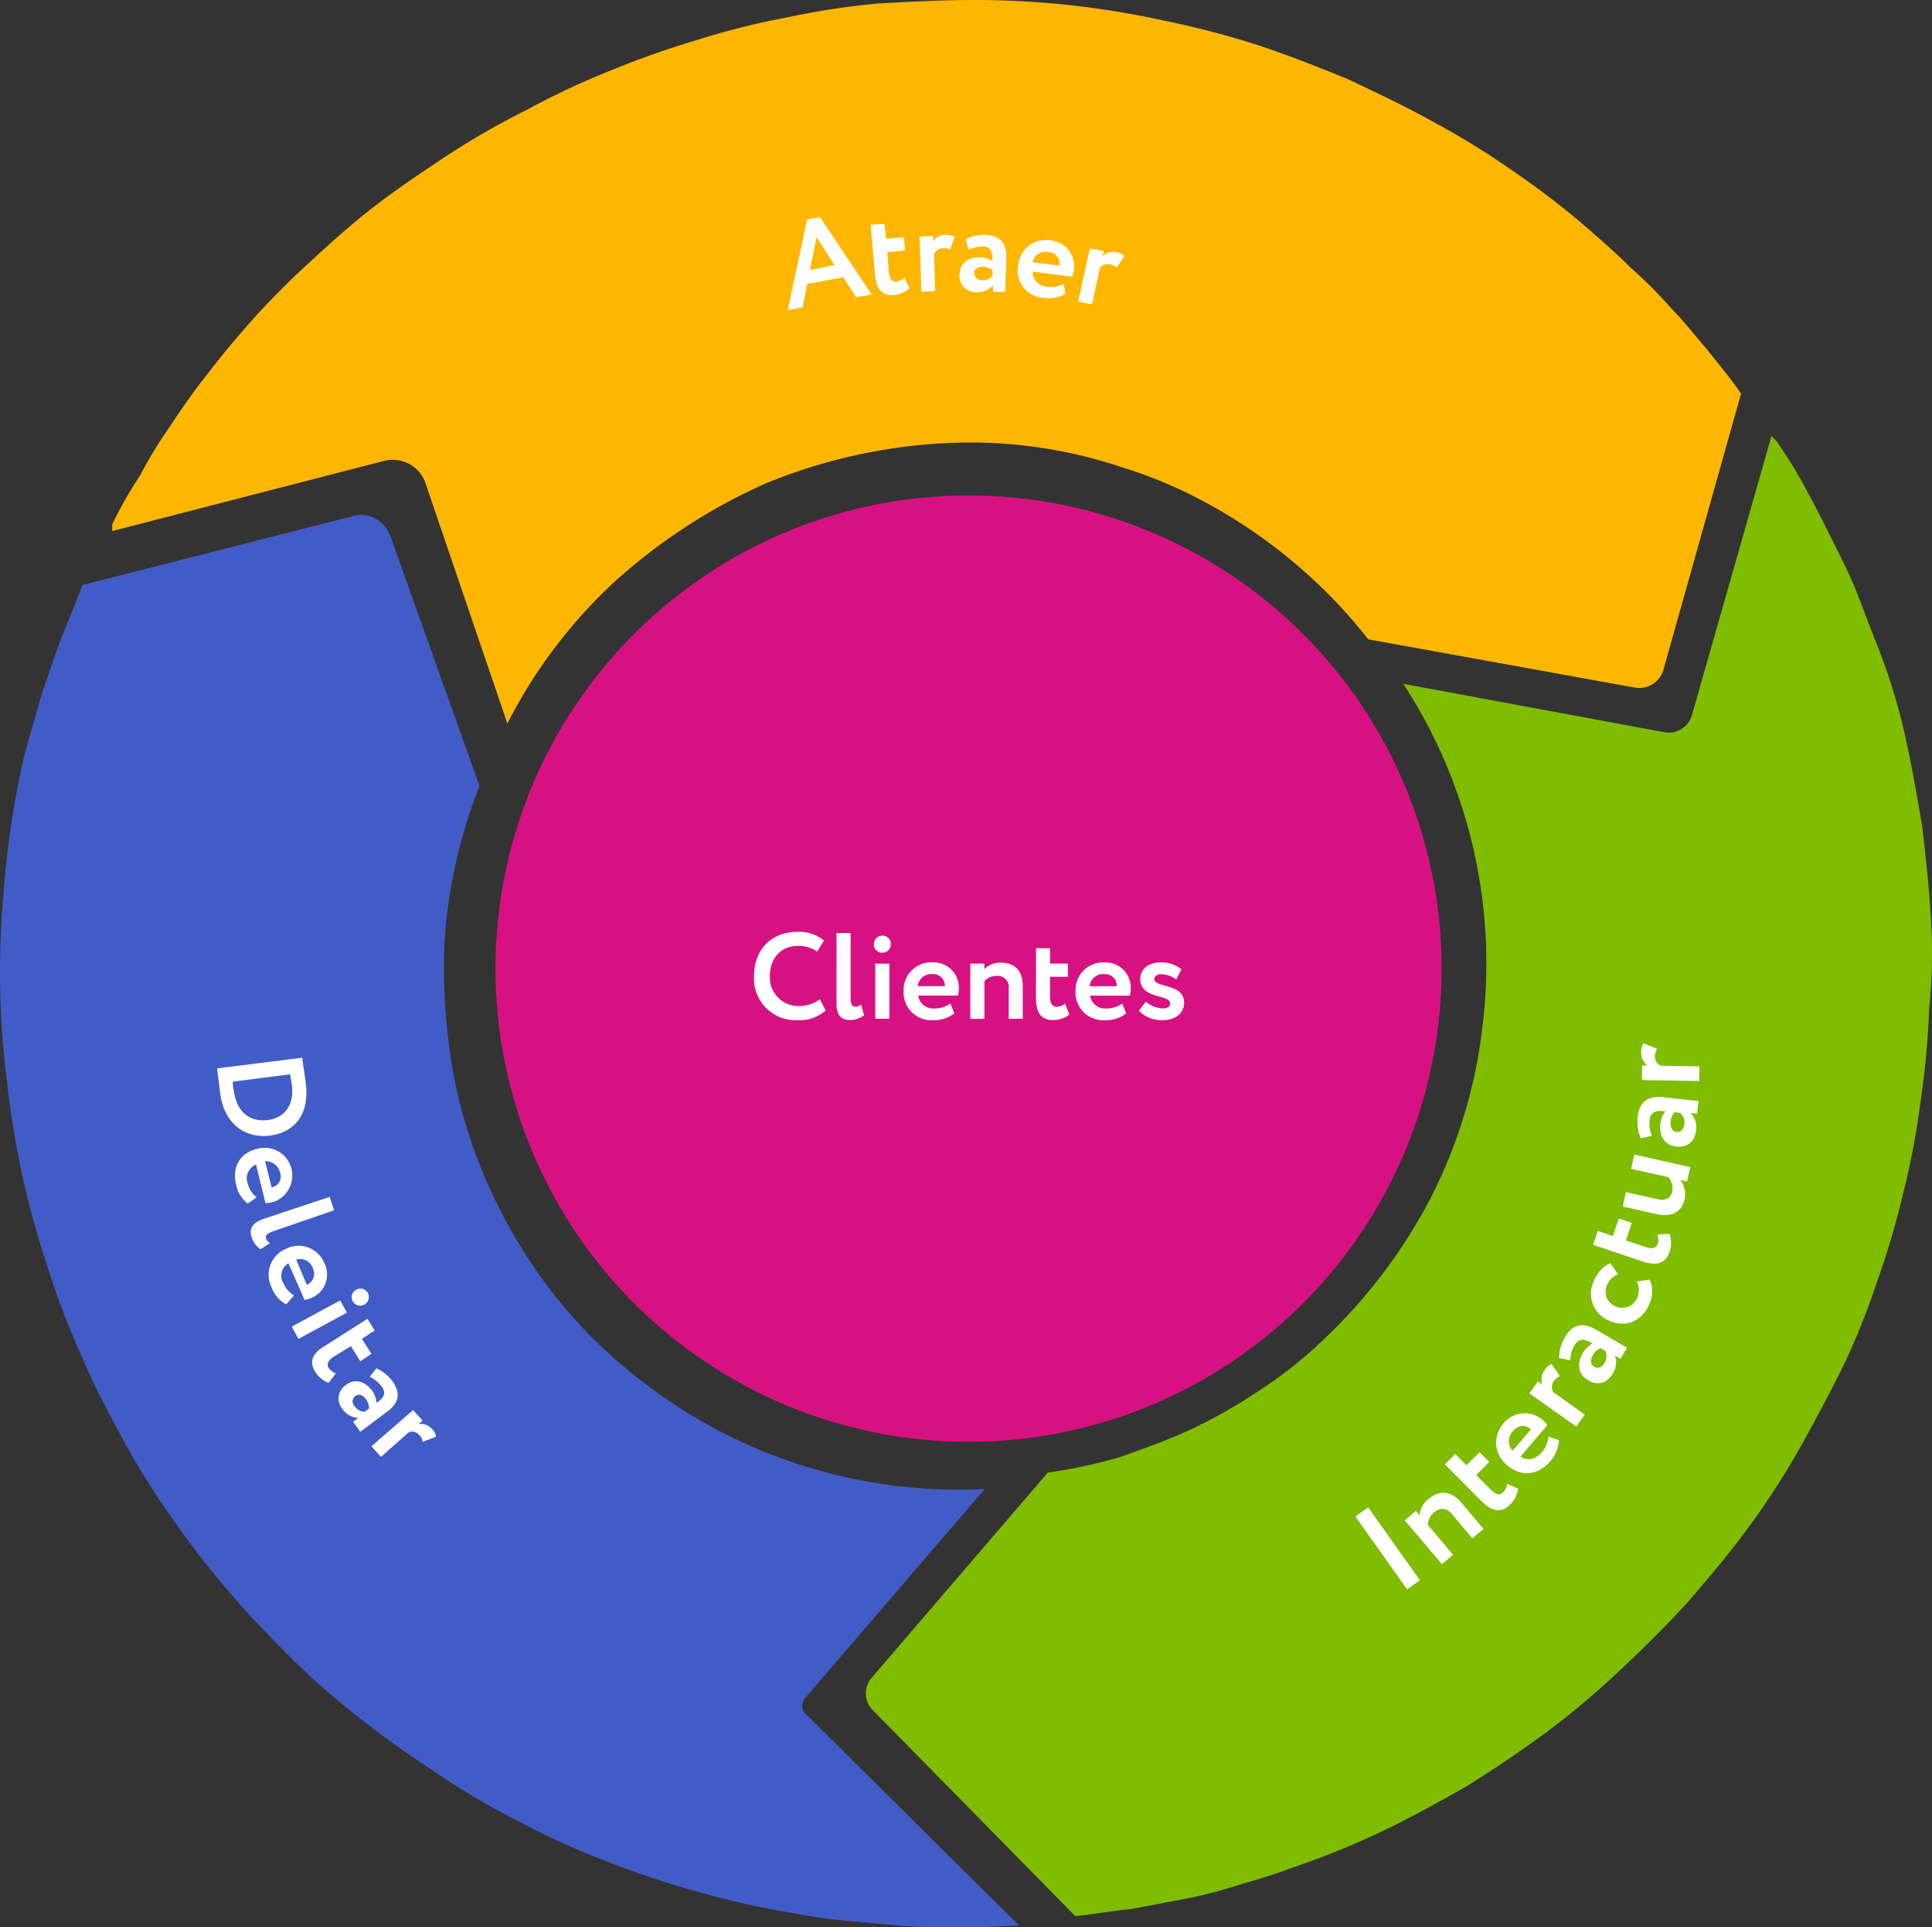 <svg xmlns="http://www.w3.org/2000/svg" viewBox="0 0 697.03 695.18"><rect x="0" y="0" width="697.03" height="695.18" fill="#333333" stroke="none"/><defs><style>.cls-1{fill:#d81182;}.cls-2{fill:#fff;}.cls-3{fill:#425cc7;}.cls-4{fill:#80bc00;}.cls-5{fill:#ffb600;}</style></defs><title>Recurso 1</title><g id="Capa_2" data-name="Capa 2"><g id="Capa_2-2" data-name="Capa 2"><g id="Ellipse_411" data-name="Ellipse 411"><circle class="cls-1" cx="349.44" cy="349.39" r="170.68"/><path class="cls-1" d="M349.44,519.07c-93.55,0-169.67-76.12-169.67-169.68s76.12-169.67,169.67-169.67,169.68,76.12,169.68,169.67S443,519.07,349.44,519.07Zm0-337.35c-92.45,0-167.67,75.22-167.67,167.67S257,517.07,349.44,517.07s167.68-75.22,167.68-167.68S441.9,181.72,349.44,181.72Z"/></g><g id="Path_978" data-name="Path 978"><path class="cls-2" d="M295.79,360.4a12,12,0,0,1-7.33,2.47,10.27,10.27,0,0,1-10.7-9.83c0-.34,0-.69,0-1,0-6.71,4.33-10.86,10.07-10.86a11.69,11.69,0,0,1,7,2.07l2.43-4a14,14,0,0,0-9.41-3.14c-10.21,0-15.82,7.07-15.82,15.95A15.09,15.09,0,0,0,286.23,368a12.63,12.63,0,0,0,1.74,0,14.19,14.19,0,0,0,9.9-3.5Zm6,1.59c0,4.06,1.64,5.92,4.68,5.92a8.21,8.21,0,0,0,5.26-1.68l-1.05-3.89a3.53,3.53,0,0,1-2.08.8c-1.19,0-1.72-1-1.72-3.22V336.54h-5.08Zm14,5.48h5.08V347.59h-5.08Zm-.53-27a3,3,0,0,0,2.88,3.18h.3a3,3,0,0,0,2.93-3,.76.76,0,0,0,0-.15,2.92,2.92,0,0,0-2.88-3h0a3,3,0,0,0-3.18,2.78A1.09,1.09,0,0,0,315.23,340.43Zm27.61,21.47a9.2,9.2,0,0,1-5.61,1.81,5.47,5.47,0,0,1-6-4.64h14.36a9.38,9.38,0,0,0,.31-2.74,9.08,9.08,0,0,0-8.91-9.24h-.5A10,10,0,0,0,326,356.58c0,.32,0,.63,0,.95A10,10,0,0,0,335.49,368a9.77,9.77,0,0,0,1.21,0,11.91,11.91,0,0,0,7.6-2.47Zm-6.54-10.56a4.18,4.18,0,0,1,4.54,3.76,3.62,3.62,0,0,1,0,.57h-9.76A4.91,4.91,0,0,1,336.3,351.34Zm13.75,16.13h5.08V353.9a5.94,5.94,0,0,1,4.32-1.9,4.07,4.07,0,0,1,4.45,4.69v10.78H369V355.8c0-6.22-3.31-8.57-8.17-8.57a8,8,0,0,0-5.69,2.34v-2h-5.07Zm23.67-7.56c0,5.08,1.68,8,6.18,8a9.54,9.54,0,0,0,5.89-2L384.24,362a4.91,4.91,0,0,1-3,1.15c-1.68,0-2.39-1.4-2.39-3.58v-7.24h6.41v-4.77h-6.41v-5.53h-5.08Zm31.14,2a9.2,9.2,0,0,1-5.61,1.81,5.48,5.48,0,0,1-6-4.64h14.36a9.38,9.38,0,0,0,.31-2.74,9.08,9.08,0,0,0-8.92-9.24h-.49a10,10,0,0,0-10.51,9.5c0,.31,0,.62,0,.94A10,10,0,0,0,397.51,368a9.74,9.74,0,0,0,1.21,0,11.89,11.89,0,0,0,7.6-2.47Zm-6.53-10.56a4.16,4.16,0,0,1,4.53,3.76,5.43,5.43,0,0,1,0,.57h-9.77A4.92,4.92,0,0,1,398.33,351.34Zm23.8,10.52c0,1.23-1.14,1.85-2.61,1.85a10.19,10.19,0,0,1-6.17-2.47l-2.48,3.31a11.55,11.55,0,0,0,8.31,3.4c4.86,0,8-2.43,8-6.36,0-7-10.74-5.22-10.74-8.53,0-.88.93-1.72,2.48-1.72a9.4,9.4,0,0,1,5.39,1.9l1.9-3.61a11,11,0,0,0-7.56-2.52c-4.11,0-7.29,2.16-7.29,6.05C411.4,360.4,422.13,358.63,422.13,361.86Z"/></g><g id="Path_915" data-name="Path 915"><path class="cls-3" d="M355.27,537.1A186.1,186.1,0,0,1,290.8,529a183.89,183.89,0,0,1-57-29.13,177,177,0,0,1-44-47.12,186.13,186.13,0,0,1-25.43-61.37,214.85,214.85,0,0,1-3.72-27.9,209.33,209.33,0,0,1,0-27.89A183.56,183.56,0,0,1,165,309,172.57,172.57,0,0,1,173,283.55L141.39,194.9c-1.86-6.83-8.06-10.54-14.26-8.68L29.81,211l-7.43,18.6c-2.48,6.2-4.34,12.4-6.83,19.22-1.86,6.2-3.72,13-5.58,19.22-1.86,6.82-3.1,13-4.34,19.83A323,323,0,0,0,1.29,322,315.33,315.33,0,0,0,.05,356.08a306.11,306.11,0,0,0,2.48,34.1,327.18,327.18,0,0,0,5.58,34.09,336.63,336.63,0,0,0,9.3,33.48A286.55,286.55,0,0,0,29.81,490c4.34,10.54,9.91,20.45,15.49,31a290.42,290.42,0,0,0,18.6,29.14,291.71,291.71,0,0,0,20.46,26c7.43,8.68,14.88,16.11,22.94,24.17A290.16,290.16,0,0,0,132.71,622c8.68,6.83,18,13,27.28,19.22A273.93,273.93,0,0,0,189.13,658a267.42,267.42,0,0,0,30.37,13.64,316.65,316.65,0,0,0,31.62,10.53,299.07,299.07,0,0,0,32.23,7.43c6.83,1.24,13.64,2.48,20.46,3.1l20.46,1.86c6.82.62,13.63.62,20.45.62s13.64,0,20.46-.62h2.48l-76.87-76.25a4.14,4.14,0,0,1-.35-5.85l.35-.35Z"/></g><g id="Path_916" data-name="Path 916"><path class="cls-4" d="M696.6,331c-.62-11.16-1.86-22.32-3.1-32.86-1.86-11.16-3.72-21.7-6.2-32.86a213.21,213.21,0,0,0-9.92-32.23c-2.48-6.2-5-13-7.43-19.22s-5.58-12.4-8.68-18.6-6.19-12.4-9.29-18a163.1,163.1,0,0,0-10.54-17.36.6.6,0,0,0-.59-.62h0a.6.6,0,0,0-.59-.62h0a.6.6,0,0,0-.59-.62h0a.61.61,0,0,0-.59-.62h0L610.44,257.84A8.7,8.7,0,0,1,599.9,264l-93.62-17.35a184.74,184.74,0,0,1,28.52,124A180.4,180.4,0,0,1,516.21,432a192.52,192.52,0,0,1-40.3,52.69,153.64,153.64,0,0,1-22.32,17.36,185.74,185.74,0,0,1-24.17,13.64c-8.06,3.72-16.74,6.83-25.42,9.92a194.5,194.5,0,0,1-26,5.58l-63.86,74.4a8.51,8.51,0,0,0,.62,11.15l73.16,74.4c6.82-.62,13-1.86,19.83-2.48,6.83-1.24,13-2.48,19.84-3.72a174.25,174.25,0,0,0,19.22-5c6.2-1.86,13-3.72,19.21-6.2a291.94,291.94,0,0,0,32.24-13c10.54-5,20.46-10.54,30.37-16.12,9.92-6.2,19.22-12.4,28.52-19.22a297.21,297.21,0,0,0,26.65-22.31c8.68-8.06,16.74-16.12,24.8-24.8,7.43-8.68,14.88-17.36,21.7-26.66a279.8,279.8,0,0,0,18.59-28.51c5.58-9.92,11.16-20.46,16.12-30.38a269.07,269.07,0,0,0,12.4-31,305.33,305.33,0,0,0,9.3-31.62,279.74,279.74,0,0,0,6.2-32.86,305,305,0,0,0,3.1-33.47A192.87,192.87,0,0,0,696.6,331Z"/></g><g id="Path_917" data-name="Path 917"><path class="cls-5" d="M183.05,261a181.33,181.33,0,0,1,39.67-52.07,205.71,205.71,0,0,1,53.93-34.72,196.15,196.15,0,0,1,62.61-14.26A171.8,171.8,0,0,1,405,168.62a163.69,163.69,0,0,1,26,10.54,189.65,189.65,0,0,1,44.63,31.62,178.76,178.76,0,0,1,18,19.83L589.71,248a9.09,9.09,0,0,0,10.54-6.83L628.14,142c-3.72-5.58-8.06-10.54-12.4-16.12-4.34-5-8.68-10.54-13-14.88A154.67,154.67,0,0,0,588.47,96.7c-5-5-9.92-9.3-14.88-13.64A292.93,292.93,0,0,0,546.31,62,283.39,283.39,0,0,0,517.17,44c-9.92-5.58-20.46-10.54-31-15.5-10.54-4.34-21.69-8.68-32.85-12.4a330.22,330.22,0,0,0-33.47-8.69,325,325,0,0,0-34.09-5.58A315.91,315.91,0,0,0,351.66,0C339.88,0,328.72.62,317,1.24a280.45,280.45,0,0,0-32.86,5,272.59,272.59,0,0,0-32.23,8.06,318.78,318.78,0,0,0-31.62,11.16,272.64,272.64,0,0,0-30.38,14.25,274.78,274.78,0,0,0-29.13,16.74c-9.3,6.2-18.6,12.4-27.28,19.22s-16.74,14.26-24.8,21.7A283,283,0,0,0,85.72,121.5c-4.34,5-8.68,10.54-13,16.12s-8.06,11.16-11.78,16.74a163.1,163.1,0,0,0-10.54,17.36,156.69,156.69,0,0,0-9.91,17.36v2.48L139,166.14a12.57,12.57,0,0,1,14.26,7.43Z"/></g><g id="Group_812" data-name="Group 812"><g id="Path_918" data-name="Path 918"><path class="cls-2" d="M291.21,79.12l4.62-.81,18.68,27.91-5.63,1L304.26,100l-13.05,2.41-1.6,8.43-5.43,1Zm1,18.27,8.83-1.81-6.42-10Z"/></g><g id="Path_919" data-name="Path 919"><path class="cls-2" d="M314.1,81.12l5-.4.61,5.42,6.42-.6.4,4.82-6.42.6.6,7.23c.2,2.21,1,3.42,2.61,3.42a6,6,0,0,0,3-1.41l1.81,3.81a9.74,9.74,0,0,1-5.62,2.41c-4.42.41-6.43-2.41-6.83-7.43Z"/></g><g id="Path_920" data-name="Path 920"><path class="cls-2" d="M331.77,85.34l5-.2v2a4.56,4.56,0,0,1,4.42-2.41,6.44,6.44,0,0,1,3.21.6l-1.6,4.82a3.22,3.22,0,0,0-2.61-.6A3.3,3.3,0,0,0,337,91.77l.4,13.25-5,.2Z"/></g><g id="Path_921" data-name="Path 921"><path class="cls-2" d="M348.44,86.34a13.05,13.05,0,0,1,7-1.6c5.82.2,7.83,3.41,7.63,8.63l-.4,12-4.42-.2V103a7.64,7.64,0,0,1-6,2.41,5.81,5.81,0,0,1-6.06-5.55,6.53,6.53,0,0,1,0-.88c.2-4.41,3.42-6.22,7.43-6.22a8.81,8.81,0,0,1,4.42,1.41c.2-3.22-.6-5.23-3.41-5.23a12.64,12.64,0,0,0-5.23,1.21Zm9.64,13.06v-2a7.61,7.61,0,0,0-3.41-1.21c-1.61,0-3.22.61-3.22,2.41a2.56,2.56,0,0,0,2.68,2.42h.13A4.07,4.07,0,0,0,358.08,99.4Z"/></g><g id="Path_922" data-name="Path 922"><path class="cls-2" d="M384.38,106a11.57,11.57,0,0,1-7.83,1.41,9.84,9.84,0,0,1-9.39-10.26,9.25,9.25,0,0,1,.16-1.39,10.05,10.05,0,0,1,10.86-9.17c.33,0,.66.08,1,.14a9.24,9.24,0,0,1,8.28,10.11c0,.11,0,.22,0,.33a18.29,18.29,0,0,1-.61,2.61L372.54,98a5.52,5.52,0,0,0,5.42,5.42,9.85,9.85,0,0,0,5.82-1ZM372.54,94.58l9.64,1.2A4.08,4.08,0,0,0,378.91,91a4.76,4.76,0,0,0-.75-.07,4.69,4.69,0,0,0-5.61,3.55Z"/></g><g id="Path_923" data-name="Path 923"><path class="cls-2" d="M393.22,89.56l5,1-.4,1.81a5.67,5.67,0,0,1,5-1.41c1.6.4,2.41.81,2.81,1.41l-2.81,4.22a3.94,3.94,0,0,0-2.41-1.21,3.29,3.29,0,0,0-3.62,1.41l-2.81,13-5-1Z"/></g></g><g id="Group_814" data-name="Group 814"><g id="Path_934" data-name="Path 934"><path class="cls-2" d="M109.09,381.52v.6c.2,1.81,1,6.23,1.2,8.44,1.61,12.25-4.82,18.07-13.05,19.07-8.64,1-16.47-4-17.87-15.66-.2-1.81-.6-5.22-1-8v-.6Zm-4.42,6L84,390.16a12.68,12.68,0,0,0,.4,3.41C85.39,401,90,404.81,96.64,404c6.22-.8,9.63-5.62,8.63-12.85Z"/></g><g id="Path_935" data-name="Path 935"><path class="cls-2" d="M89.41,434.13a11.1,11.1,0,0,1-4.22-6.83c-1.61-6.22,1.41-11.44,7.43-12.85a9.92,9.92,0,0,1,12.39,6.6,10.09,10.09,0,0,1-6,12.37l-.42.11a7.85,7.85,0,0,1-2.81.4l-3.41-13.85a5.34,5.34,0,0,0-3,6.82,9.44,9.44,0,0,0,3.21,5Zm6.22-15.26L98,428.31a4,4,0,0,0,3.22-4.7,4.27,4.27,0,0,0-.21-.72,5.16,5.16,0,0,0-5.42-4Z"/></g><g id="Path_936" data-name="Path 936"><path class="cls-2" d="M118.93,431.72l1.6,4.82-22.09,7.63c-2.21.8-2.81,1.61-2.41,2.61a2.83,2.83,0,0,0,1.41,1.61L94,450.6a7.76,7.76,0,0,1-3.22-4.42c-1-2.81.2-5,4-6.43Z"/></g><g id="Path_937" data-name="Path 937"><path class="cls-2" d="M103.26,470.48a11.05,11.05,0,0,1-5.22-6,10.14,10.14,0,0,1,4.36-13.66c.28-.14.57-.28.86-.39a10,10,0,0,1,13.45,4.49,9.7,9.7,0,0,1,.41.93,9.08,9.08,0,0,1-4.3,12.1l-.32.15a9.62,9.62,0,0,1-2.61.8l-5.82-13.25a5.19,5.19,0,0,0-1.88,7.11l.07.12a9.51,9.51,0,0,0,3.81,4.41Zm3.62-16.07,3.81,9a4.28,4.28,0,0,0,2.31-5.6,1.47,1.47,0,0,0-.1-.22,4.73,4.73,0,0,0-5.87-3.26Z"/></g><g id="Path_938" data-name="Path 938"><path class="cls-2" d="M122.74,469.07l2.41,4.42-17.47,9.44-2.41-4.42Zm10-2.61a3.1,3.1,0,0,1-5.42,3,3,3,0,0,1,1-4.13l.15-.08a2.94,2.94,0,0,1,4.07.94A1.35,1.35,0,0,1,132.78,466.46Z"/></g><g id="Path_939" data-name="Path 939"><path class="cls-2" d="M132.58,475.7l2.61,4.21-4.62,3,3.42,5.42L130,491l-3.41-5.42-6.23,3.81c-1.81,1.21-2.61,2.41-1.81,4a5.81,5.81,0,0,0,2.61,2l-2.61,3.41a9.55,9.55,0,0,1-4.82-4c-2.41-3.81-.8-6.82,3.62-9.43Z"/></g><g id="Path_940" data-name="Path 940"><path class="cls-2" d="M135.79,493.57a14.5,14.5,0,0,1,5.63,4.42c3.41,4.61,2.4,8.23-1.81,11.24L130,516.46l-2.61-3.61,1.81-1.41a7.25,7.25,0,0,1-5.63-3.21,5.81,5.81,0,0,1,.62-8.19,6.55,6.55,0,0,1,.59-.45c3.41-2.61,7-1.2,9.44,2a8.48,8.48,0,0,1,1.6,4.42c2.81-1.81,3.62-3.62,1.81-6a12.59,12.59,0,0,0-4.22-3.41Zm-4.21,15.66,1.6-1.2a6.4,6.4,0,0,0-1.2-3.42c-1-1.4-2.61-2-3.82-1a2.37,2.37,0,0,0-.46,3.32,2.43,2.43,0,0,0,.26.29A4.49,4.49,0,0,0,131.58,509.23Z"/></g><g id="Path_941" data-name="Path 941"><path class="cls-2" d="M149.05,508.63l3.41,3.81-1.41,1.21a5.48,5.48,0,0,1,4.82,1.81,4.53,4.53,0,0,1,1.41,2.81l-4.82,1.8a3.5,3.5,0,0,0-1.21-2.41,3.21,3.21,0,0,0-3.81-1l-10,8.84L134,521.68Z"/></g></g><path class="cls-2" d="M489,547l4.61-3.28L512.27,570l-4.61,3.28Z"/><path class="cls-2" d="M506.8,548.39l4-3.41,1.34,1.58a8.31,8.31,0,0,1,3-5.69c3.87-3.26,8.08-3.62,12.26,1.34l7.83,9.28-4.05,3.41L524,546.32c-2.14-2.53-4.45-2.63-6.7-.73a6.2,6.2,0,0,0-2.17,4.42l9.1,10.79-4,3.41Z"/><path class="cls-2" d="M521.28,528.19l3.74-3.73,4.06,4.07,4.73-4.71,3.5,3.52-4.72,4.71,5.32,5.35c1.59,1.59,3.16,2.12,4.39.88a5.11,5.11,0,0,0,1.41-3.08l4,1.76a10,10,0,0,1-2.91,5.75c-3.32,3.32-6.7,2.4-10.44-1.35Z"/><path class="cls-2" d="M562.43,519.45a12.44,12.44,0,0,1-3.18,7.69c-4.33,5.07-10.52,5.65-15.48,1.41-4.59-3.92-5.57-10.2-1.15-15.38a9.92,9.92,0,0,1,15.63.9l-9.7,11.36c2.67,1.69,5.58.9,7.7-1.58a9.59,9.59,0,0,0,2.36-5.67Zm-16.7,3.82,6.61-7.73c-1.9-1.67-4.54-1.63-6.51.68A5.11,5.11,0,0,0,545.73,523.27Z"/><path class="cls-2" d="M551.78,502.6l3.06-4.31,1.65,1.17a5.34,5.34,0,0,1,.8-5.25A5,5,0,0,1,559.8,492l3,4.42a4.42,4.42,0,0,0-2.18,1.72,3.55,3.55,0,0,0-.18,4.05l11.32,8.06-3.07,4.31Z"/><path class="cls-2" d="M562.47,489.83a15.46,15.46,0,0,1,2-7.31c3.1-5.27,6.89-5.55,11.61-2.78L587,486.13l-2.33,4-2.06-1.21a7.37,7.37,0,0,1-.8,6.62c-1.91,3.26-5.31,4.41-8.76,2.38-3.93-2.31-4.09-6.3-2-9.9a8.55,8.55,0,0,1,3.53-3.37c-2.91-1.87-5-2-6.56.62a11.9,11.9,0,0,0-1.52,5.41Zm16.73-2.5-1.83-1.07a5.85,5.85,0,0,0-2.71,2.62c-.89,1.51-1,3.28.54,4.16,1.35.79,2.76.13,3.6-1.3A4.57,4.57,0,0,0,579.2,487.33Z"/><path class="cls-2" d="M595.1,461.58c1.42,2.56,1.26,5.92-.12,9-2.76,6.13-8.56,8.46-14.51,5.77A10.54,10.54,0,0,1,575,462.09c1.4-3.1,3.43-5.46,6-6.43l2.79,4a6.91,6.91,0,0,0-4,3.86,5.72,5.72,0,0,0,3,7.66,5.81,5.81,0,0,0,7.87-3,7.05,7.05,0,0,0-.12-5.9Z"/><path class="cls-2" d="M574.77,449l1.69-5,5.45,1.84,2.13-6.32,4.71,1.59-2.13,6.32,7.14,2.41c2.14.72,3.77.49,4.33-1.16a5.16,5.16,0,0,0-.12-3.39l4.39-.22a9.91,9.91,0,0,1,0,6.44c-1.5,4.45-4.93,5.14-9.94,3.44Z"/><path class="cls-2" d="M609.84,421l-1.16,5.16-2.47-.55a8.35,8.35,0,0,1,1.52,7.13c-.89,3.95-4.15,6.52-9.94,5.22l-12.35-2.77L586.6,430l11.27,2.53c2.69.6,4.85,0,5.48-2.83a6,6,0,0,0-1.45-5.09l-13.42-3,1.15-5.17Z"/><path class="cls-2" d="M592,410.61a15.48,15.48,0,0,1-1.2-7.48c.65-6.09,4-7.91,9.44-7.33l12.53,1.34-.49,4.57-2.38-.25a7.32,7.32,0,0,1,2,6.36c-.4,3.75-3,6.2-7,5.78-4.53-.48-6.32-4.05-5.88-8.21a8.65,8.65,0,0,1,1.82-4.53c-3.41-.5-5.39.22-5.71,3.28a11.86,11.86,0,0,0,.84,5.55Zm14.21-9.18-2.11-.22a5.89,5.89,0,0,0-1.39,3.51c-.18,1.73.47,3.38,2.21,3.56,1.56.17,2.56-1,2.74-2.67A4.55,4.55,0,0,0,606.18,401.43Z"/><path class="cls-2" d="M592.35,389.59l.09-5.29,2,0a5.32,5.32,0,0,1-2.31-4.78,5,5,0,0,1,.84-3.21l4.93,2a4.45,4.45,0,0,0-.83,2.66,3.58,3.58,0,0,0,2.15,3.44l13.89.23-.09,5.29Z"/></g></g></svg>